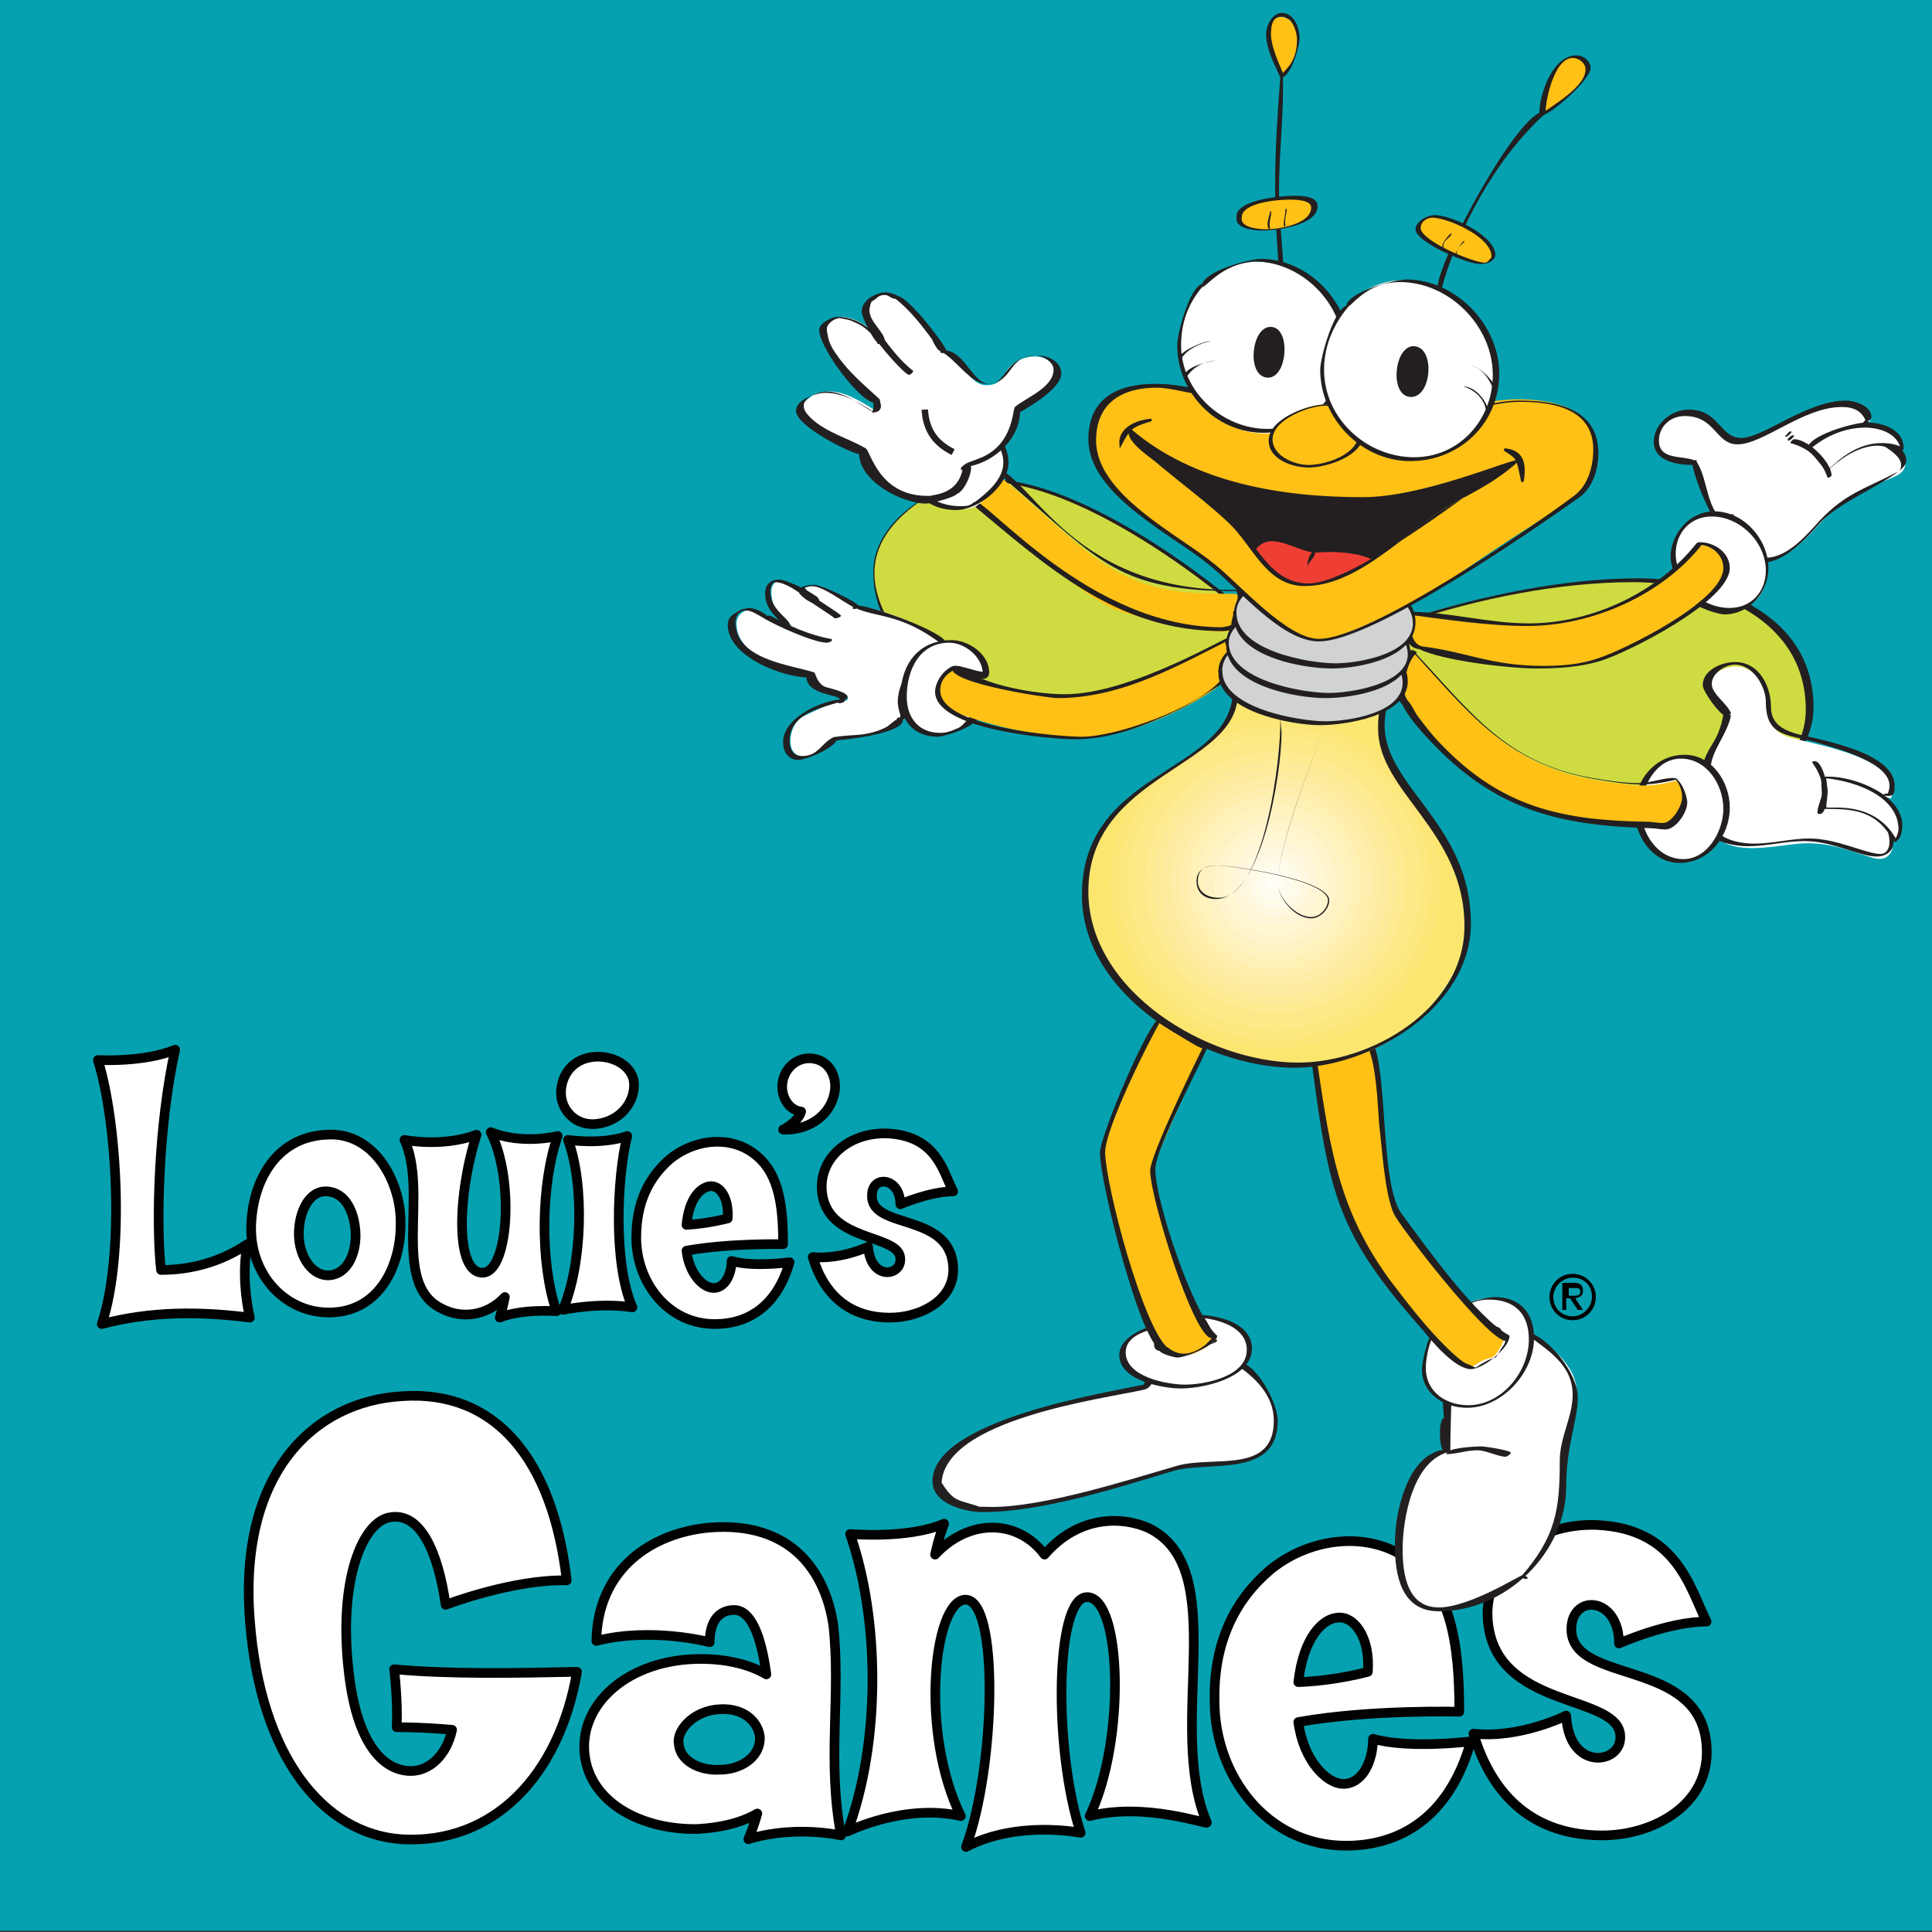 <svg xmlns="http://www.w3.org/2000/svg" xmlns:xlink="http://www.w3.org/1999/xlink" width="150" height="150" viewBox="0 0 150 150">
	<rect x="0" y="0" width="150" height="150" fill="#333333" stroke="none"/>
	<style>
		.st2{fill:#231f20;stroke:#231f20;stroke-width:0;stroke-miterlimit:1}.st3{fill:#cfdc41}.st4{fill:#fff}.st5{fill:#ffc115}.st26{fill:#d1d2d3}.st28,.st30{fill-rule:evenodd;clip-rule:evenodd;fill:#ffc115}.st30{stroke:#231f20;stroke-miterlimit:3.864;fill:#231f20;stroke-width:.239}
	</style>
	<path fill="#05a1b0" d="M0-.1h150v150H0z"/>
	<path fill="#fff" stroke="#010101" stroke-linejoin="round" stroke-miterlimit="10" stroke-width=".75" d="M31.2 142.8c-6.1-.4-11-6.4-11.8-17-.9-11.5 5-17 11.8-17.4 7.2-.5 11.7 4.8 12.8 14.3-4.2-.1-9.4 1.9-9.4 1.9-.6-4.2-2-7.2-4.3-6.8-2.1.3-4.1 4.8-3.2 12.2.7 5.8 2.9 7.5 4.8 7.5 1.5 0 2.8-1.3 3.2-3.2 0 0-2.1-.2-4.3-.2.1-2.1-.2-4.5-.2-4.5 4.3.4 9.5.3 14.2.2-1.4 8.1-6.5 13.4-13.6 13zm26.9 0c.3-.7.5-1.3.7-2-1.4.8-3 1.1-4.6 1.2-4.2.1-8.3-1.9-8.8-5.7-.5-4 3.4-7.5 9-7.5 2.2 0 3.9.5 5.1 1.2-.4-3-1.2-5-2.5-5-1.2 0-1.9.9-1.9 2.5 0 0-4.5-1.2-8.8-.1.1-5.6 4.3-8.4 8.8-8.8 6.4-.5 9 3.5 9.6 7.6.6 5.4-.5 10.5.6 16.3-4.1-.8-7.2.3-7.2.3zm-2.2-10.1c-2.1.1-3.4 1.7-3.2 2.7.1 1.3 1.6 2.1 3.2 2 1.4 0 3.1-.8 3.1-2.5-.1-1.1-1.1-2.3-3.1-2.2zm28.7 8.3c2.8-5.8 2.5-17-.2-17-2.5 0-2.6 11.9-.5 18.3 0 0-4.9-1-8.9 1.1 2.3-6.2 2.6-19.4-.1-19.2-2.4.2-3.5 10.3-.3 16.8-4.4-1-8.8 1.2-8.8 1.2 2.6-7 2.5-16.5.2-23.1 0 0 4.5.4 7.3-.8 0 0-.4 1-.7 2.4 2.6-2.8 6.4-2.8 8.5 0 2.4-2.8 5.6-3.1 8-2.1 6.6 3.1 1.4 15.4 4.6 22.9.1.2-4.8-1.6-9.1-.5zm19.9 2.3c-6.2 0-10.2-5.5-10.2-11.2-.1-4.6 1.6-7.9 4.3-10.2 2.9-2.4 7.3-3.1 10.5-1 3.5 2.2 4.2 6.5 4.2 12 0 0-6.9-.2-12.5.8.4 3 2.2 4.8 3.5 4.8 1.5 0 2.3-1.8 2.3-3.5 2.8.8 7.6.2 7.6.2-1.7 6-5.6 8.1-9.7 8.1zm-.7-17.7c-1.1.1-2.6 1.5-3 5 2.9-.1 5.4-.8 5.4-.8.2-2.7-1.1-4.4-2.4-4.2zm20.6 16.9c-5.2 0-8.5-2.9-10-7.9 3.6.4 7.2-1.4 7.2-1.4.2 4.3 4.2 3.8 4.2 1.7.1-3.5-9.9-2-10.3-9.3-.2-4.1 3.6-7.4 8.5-7.2 6.2.3 7.2 4.9 8.5 7.5-3 0-6.8 1.7-6.8 1.7 0-3.6-3.6-3.9-3.7-1.2-.1 4.5 10.1 2.2 10.5 9.2.3 4.5-4.1 6.9-8.1 6.9zM7.9 102.8c1.8-5.4 1.2-15.7-.3-20.5 0 0 3.6.2 6-.8-1.3 5.8-1.5 13.6-1.1 17.1 2.3 0 4.6-.6 6.7-2-.4 2.2-.1 4.4.2 5.7-3.9-.5-7.7-.5-11.5.5zm17.8-.9c-3.5.1-6.3-2.9-6.2-6.7.1-3.6 2-6.9 5.8-7.1 3.8-.3 5.9 3.8 5.8 7 0 3.1-1.6 6.7-5.4 6.8zm-.3-9.4c-1.4-.1-2.2 1.6-2.2 3.3 0 1.8 1.1 3.4 2.5 3.2s2-1.9 1.9-3.4c-.1-1.4-.7-3-2.2-3.1zm17.8 9.3s-2.7-.2-4.4.5c0 0 .2-.6.4-1.6-1.4 1.5-3.4 1.7-4.9.9-4-1.9-1-9-2.9-13.1 0 0 2.9.6 5.6-.4-1.5 4.7-1.7 11 .6 10.7 1.9-.3 2.3-7.3.5-10.9 2.5 1 5.2.3 5.2.3-1.3 3.7-1.4 9.8-.1 13.6zm3.5-14.6c-1.8.4-2.9-.8-3.1-1.9s.3-2.6 1.8-3.1 3.5.2 3.8 1.7c.2 1.3-.7 2.9-2.5 3.3zm-3 14.5c1.5-3.5 1.7-9.7.4-13.2 0 0 2.6.4 4.6-.3-.8 3.2-1.1 9.9.4 13.3-2.7-.4-5.4.2-5.4.2zm11.8 1.1c-3.7 0-6.1-3.3-6.1-6.7 0-2.8 1-4.7 2.6-6.1 1.7-1.4 4.3-1.9 6.3-.6 2.1 1.4 2.5 3.9 2.5 7.2 0 0-4.1-.1-7.5.5.2 1.8 1.3 2.9 2.1 2.9.9 0 1.4-1.1 1.4-2.1 1.7.5 4.5.1 4.5.1-1 3.5-3.3 4.8-5.8 4.8zm-.4-10.7c-.7.1-1.6.9-1.8 3 1.7-.1 3.2-.5 3.2-.5.1-1.6-.6-2.6-1.4-2.5zm5.7-4.4s1.2-.6 1.4-1.4c-1-.1-1.7-1.3-1.4-2.5.3-1.1 1.3-1.8 2.4-1.6 1.2.2 1.8 1.4 1.6 2.6-.4 2.1-2.4 3-4 2.9zm8.3 14.6c-3.1 0-5.1-1.7-6-4.7 2.2.2 4.3-.8 4.3-.8.2 2.6 2.5 2.3 2.5 1 .1-2.1-5.9-1.2-6.1-5.5-.1-2.5 2.2-4.4 5.1-4.3 3.8.2 4.3 2.9 5.1 4.5-1.8 0-4.1 1-4.1 1 0-2.1-2.2-2.3-2.2-.7-.1 2.7 6 1.3 6.3 5.5.2 2.6-2.5 4-4.9 4z"/>
	<path d="M97 47.7c0 .1-.3.2-.4.2-4.8-4.1-13.8-10.4-20.2-10.4-3.7 0-8.2 3-8.2 7 0 7 8.6 9.8 14.3 9.8 4.6 0 9.1-1 13.4-2.6 0 0 .3-.1.3 0s-.3.2-.4.2c-.2 0-.1-.4-.1-.5-.1-.7.4-3.7 1.3-3.7 0 1.2-.8 2.6-.8 4 0 .1-.6.3-.7.3-.8.3-1.6.6-2.4.8-3.5 1.1-7.1 1.7-10.8 1.7-5.9 0-14.5-2.9-14.5-10.1 0-4.2 5.3-7.2 9-7.2 6.3 0 15.4 6.3 20.2 10.5z" class="st2"/>
	<path d="M96.7 47.8s-16.3-14.5-24.6-9.3c-4.7 2.9-5.2 6.4-2.8 10.2 4.7 7.5 17.3 6.7 26.6 3-.3-1.4.8-3.9.8-3.9" class="st3"/>
	<path d="M63.3 46.6c.3-.1-2.1-.9-.2-1.1.9-.1 2.7 1.1 3.5 1.6 2.6.3 5 1.5 6.9 2.9-1.8.4-3.9 3.4-3 5.3.2.3-.3.3-.3.5-1.4 1.3-3.3 1.3-5.1 1.4-.8.8-1.8 1.7-3 1.5-1.2-.3-.8-2.6.3-3.1.9-.4 2.1-1.1 3.3-1.2.5-.4-.4-.6-1.5-.9-.5-.2-.8-.5-.9-1.1-3.8-.6-6-2-6.1-3.8-.1-.6.3-1.1.8-1.2.8-.3 1.4.4 2.1.7.1-.1 1.3.7 1.3.5.1-.2-1.2-1.1-1.4-1.8-.2-.9-.2-1.8.8-1.7.7.2 1.6.8 2.5 1.5" class="st4"/>
	<path d="M63 46.7c0-.1.3-.2.4-.2 0 0 .1 0 .1.1s-.5.2-.5.1c0-.2.5-.3.5-.1 0 .1-.5.2-.5.1s.3-.2.4-.2.1 0 .1.1-.5.2-.5.1c0-.2.5-.3.5-.1 0 .1-.3.2-.4.2 0-.1-.1-.1-.1-.1 0-.2.3-.2.4-.2 0 0 .1 0 .1.1s-.3.2-.4.2c-.2 0-1.1-.6-1.1-.9 0-.4.9-.5 1.2-.5.6 0 3.5 1.4 3.5 1.7 0 .1-.5.3-.5.1 0-.1.2-.2.3-.2 1.1 0 7 2.1 7 3 0 .1-.2.2-.3.2-1.8.4-3.5 3.4-2.8 5.1v.2c0 .1-.1.2-.2.3l-.1.1c0 1.1-4.9 1.6-5.5 1.6 0 0-.1 0-.1-.1s.3-.2.4-.2c0 0 .1 0 .1.1 0 .7-2.4 1.7-3 1.7-.8 0-1.2-.6-1.2-1.4 0-1.9 3.1-3.3 4.7-3.3 0 0 .1 0 .1.1s-.3.2-.4.2c-.3 0 0-.2 0-.3 0-.4-2.6-.3-2.6-1.8 0-.1.5-.3.5-.1 0 .1-.2.2-.3.2-2 0-6.3-1.6-6.3-4.1q0-.6.6-.9l.3-.2.2-.1h.1l.4-.1c.7 0 1.6.6 1.6.8h.1c.3 0 .6.2.9.3.1 0 .5.2.4.2.1 0 .2 0 .2.1s-.5.3-.5.1c0-.1.5-.3.5-.1 0 .1-.3.2-.3.2s-.1 0-.1-.1.5-.3.5-.1c0 .1-.5.3-.5.1 0-.1.3-.2.4-.2 0 0 .1 0 .1.1s-.3.2-.4.2-.1 0-.1-.1c0-.4-1.5-1.1-1.5-2.6 0-.7.4-1.1 1.1-1.1.6 0 3.1 1.2 3.1 1.6 0 .1-.3.2-.4.2-.2 0-1.9-1.6-3-1.6-.3 0-.4.5-.4.7 0 1.5 1.5 2.1 1.5 2.6 0 .1-.2.2-.4.2-.3 0-1.1-.5-1.1-.6h-.1c-.5 0-1.1-.7-1.8-.7-.5 0-.8.4-.8.9 0 2.9 4.2 3.3 6.1 3.9.1 0 .2.8.8 1.1.2.1 1.8.4 1.8.8 0 .7-4.5.6-4.5 3.4 0 .7.3 1.2 1 1.2 1.2 0 1.5-1 2.3-1.4.4-.2 1.9-.2 2.5-.3s1.3-.3 1.8-.6l.5-.4c.1-.1.2-.1.2-.1 0-.1.1-.2.2-.2h.1v-.2c-.1-.3-.2-.7-.2-1 0-1.8 1.7-4.2 3.5-4.5h-.1c-3.3-2.5-5.2-2-6.9-2.9-.8-.4-2.3-1.6-3.2-1.6-.1 0-.5.1-.5.1 0 .3 1 .7 1 .8l-.1.1c0 .2-.4.3-.4.2z" class="st2"/>
	<path d="M76.5 52.5c-1-.1-1.8-.5-2.5-.5-.5-.1-.4.8-.8 1.4-1.1 1.8 1.9 1.7 2.5 2.1 0 0-.7 1-1.4 1.2-1.8.8-4.3.1-4.1-2.9.1-1.6.8-3.3 2.4-3.9.7-.2 2.2-.3 2.8.3.2.4 1.3 1.7 1.1 2.3" class="st4"/>
	<path d="M76.7 52.5c0 .1-.2.2-.3.2h-.1c-.6-.1-1.1-.2-1.7-.4l-.8-.2h.1l-.1.2-.1.4c-.1.4-.5 1-.5 1.4 0 1.1 2.8 1.1 2.8 1.4 0 .9-2.7 1.7-3.2 1.7-1.8 0-2.9-1.2-2.9-3 0-2.5 1.3-4.5 4-4.5 1.3 0 2.9 1.1 2.9 2.5 0 .3-.1.4-.4.4-.2 0-.1-.2-.1-.3 0-1.3-1.4-2.4-2.6-2.4-2.3 0-3.3 2.1-3.3 4.2 0 1.6.9 2.8 2.6 2.8q.6 0 1.2-.3c.4-.1.7-.5.9-.7l.2-.3.1-.1c-.6 0-2.7-.6-2.7-1.5 0-.5.7-2.3 1.4-2.3.8 0 1.7.5 2.6.5-.1.2 0 .2 0 .3zm-11.4-4.7c0 .1-.3.2-.4.2h-.1c-.2-.2-2.3-1.5-2.3-1.6s.3-.2.4-.2h.1c.2.2 2.3 1.5 2.3 1.6zm-6 .2c0-.2.3-.2.4-.2h.1c1.5.8 3 1.5 4.7 1.8 0 0 .1 0 .1.1s-.3.2-.4.2c-1 0-3.9-1.3-4.9-1.9z" class="st2"/>
	<path d="M109.2 48.1s22.9-7.7 29.1 1.1c3.5 5 2.6 8.8-1.6 11.6-8 5.6-20.5-.7-28.4-8.4 1-1.2.9-4.3.9-4.3" class="st3"/>
	<path d="M109.1 48.3s-.1 0 0 0c-.1-.1.1-.2.1-.2 5.6-1.8 12.1-3.2 18-3.2 6.2 0 13.6 2.8 13.6 10 0 5.4-6.9 8.2-11.3 8.2-7.7 0-15.9-5.3-21.3-10.5-.1-.7.8-2.9.9-4.3-.1-.2.2-.2.3-.2h.1c0 1-.1 2.1-.3 3.1l-.3.9-.2.3-.1.1c5.3 5.1 13.5 10.5 21.1 10.5 4.3 0 10.5-2.8 10.5-7.9 0-7.1-7.3-9.9-13.4-9.9-5.8 0-12.1 1.3-17.5 3.1zM141 58.8c.1 0 .3 0 .3.1v.1l-.6-.1s.2-.1.3-.1.3 0 .3.1l-.6-.1c.1.1.2 0 .3 0zm0-.3c.1 0 .3 0 .3.1v.1l-.6-.1c.1 0 .3-.1.3-.1.1 0 .3 0 .3.1l-.6-.1z" class="st2"/>
	<path d="M131.6 59.5c-.5-.1-1.3.5-1.3 2.5s.8 2.5 1.4 2.7c-.3-.6-.3-2.1.4-3-.4-.3-.6-1.4-.5-2.2m1.1 1.5c-.6-1.2 0-2.5.7-3.4.5-.7.6-1.9.7-1.9-.3-.6-1.5-1.4-1.5-2.2 0-.4.3-1.4 1.7-1.7 1.7-.4 3.1 1.4 3 3.1 0 .5-.1 1.9 1.8 2.4s9 1.7 7.7 4.7c-1-.5-.4 1.6.1 3.3.2.6-.2 1.7-1.5 1.3-1.4-.4-3.3-1.3-5.7-1.1s-6 1.2-7.1-1.5c-.8-1.8 2.1-4.3.1-3" class="st4"/>
	<path d="M133 60.9c0 .1-.2.1-.3.1-.4 0-.5-.9-.5-1.2 0-1.2.8-1.9 1.2-2.9.2-.5.3-.9.4-1.4 0-.1.2-.1.3-.1s.2 0 .2.1-.2.1-.3.1c-.4 0-1.8-1.9-1.8-2.4 0-1.2 1.5-1.8 2.5-1.8 1.9 0 2.8 1.9 2.8 3.5 0 2 2.3 2.1 3.8 2.5 1.6.4 5.8 1.4 5.8 3.6 0 .4 0 .8-.5.8 0 0-.3 0-.3-.1h.1c-.1 0-.1.4-.1.5 0 1.1.7 2.2.7 3.2 0 .7-.6 1.1-1.3 1.1-1.3 0-3.4-1.2-5.6-1.2-1.5 0-2.9.4-4.4.4s-3.8-.6-3.8-2.5c0-.5.7-2.7 1.3-2.7.1 0 .2 0 .2.1s-.2.1-.3.1-.2 0-.2-.1.2-.1.3-.1.2 0 .2.1-.2.1-.3.1-.2 0-.2-.1.2-.1.3-.1.2 0 .2.1-.2.1-.3.1-.2 0-.2-.1.2-.1.3-.1.2 0 .2.1-.2.1-.3.1-.2 0-.2-.1.2-.1.3-.1.2 0 .2.1-.2.1-.3.1-.2 0-.2-.1.2-.1.3-.1.2 0 .2.1-.2.1-.2.1c0 .1-.1.2-.2.2-.1.1-.2.1-.3.1s-.2 0-.2-.1c0-.2.8-.5 1-.5.1 0 .2 0 .2.2 0 .3-1 1.5-1 2.6 0 1.8 2.1 2.3 3.5 2.3s2.9-.4 4.3-.4c2.1 0 4.4 1.2 5.5 1.2.5 0 .7-.5.7-.9 0-1-.7-2.1-.7-3.2q0-.6.6-.6c.1 0 .3.1.4.1l-.5.1c.1-.3.2-.5.2-.8 0-1.9-4.5-3-5.8-3.4-2.3-.6-3.8-.5-3.8-3.1 0-1.2-1-2.9-2.4-2.9-.8 0-1.8.7-1.8 1.5s1.2 1.5 1.5 2.3l-.3.2.3-.1c-.3 1.6-1.6 2.8-1.6 4.3-.1.5.2.9.2 1.1z" class="st2"/>
	<path d="M141.6 60.4c.1.4.1 1.7.1 2.3 1.1 0 4-.3 5.5 2.5 1.4-2-1.9-5.1-5.6-4.8" class="st4"/>
	<path d="M141.4 60.4c0-.1.2-.1.3-.1.2 0 .1 1.4.1 1.6v.8h-.1.9c2 0 3.7.7 4.7 2.6l-.3.1c.2-.3.4-.7.4-1.1-.1-2.7-3.9-3.8-6-3.9.1.1 0 .1 0 0s.4-.1.6-.1c2 0 5.7 1.4 5.7 3.8 0 .3-.1 1.2-.6 1.2h-.1c-1.3-2.4-3.1-2.5-5.4-2.5h-.1c0-.8-.1-1.6-.1-2.4z" class="st2"/>
	<path d="M127.1 62.8c0-2.2 1.6-4 3.5-4s3.4 1.9 3.4 4.1-1.6 4-3.5 4c-1.9-.1-3.4-1.9-3.4-4.1" class="st4"/>
	<path d="M127 62.9s-.1 0-.1-.1c0-2.2 1.6-4.2 3.9-4.2 2.1 0 3.5 2.1 3.5 4.1 0 2.2-1.6 4.3-3.9 4.3-2.1 0-3.5-2.1-3.5-4.1 0-.2.2-.3.4-.3.1 0 .1 0 .1.2 0 1.9 1.3 3.9 3.3 3.9 1.9 0 3.1-2.2 3.1-3.9 0-1.9-1.3-3.9-3.3-3.9-1.9 0-3 2.1-3.1 3.8 0 .2-.3.2-.4.2zm13.7-3.7c0-.1.1-.1.2-.1.6 0 1 1.9 1 2.3 0 .3-.1 1.8-.6 1.8 0 0-.2 0-.2-.1 0-.5.4-1.2.4-1.8 0-.7-.3-1.4-.8-2.1z" class="st2"/>
	<path d="M109.8 50.7c1.7 1.8 2.5 2.8 4.3 4.6 3.1 3.2 6.2 4.8 10.5 5.4 2.4.3 3.2.5 5.6-.1.9.8 1 2.2.2 3-1.2 1.1-.7.6-2.3.5-3 0-5.5-.4-8.8-1.3-4.7-1.2-9.5-6.9-10-8.3-1.2-.5-.2-3.4.5-3.8" class="st5"/>
	<path d="M109.5 50.5h.1c.1 0 .2 0 .2.1 4.5 4.8 7.1 8.6 13.8 9.8 1.2.2 2.4.4 3.6.4.9 0 1.9-.4 2.7-.4.6 0 1.1 1.4 1.1 1.9 0 .8-.9 2.1-1.7 2.1-.4 0-.8-.1-1.2-.1-6.8-.2-11.7-1.3-16.6-6.3-.8-.8-2.3-2.4-2.7-3.5 0 0 0-.1.1-.1s.4.1.4.3c0 0 0 .1-.1.1-.6 0-.9-1.1-.9-1.5.2-.5.7-2.8 1.2-2.8.2-.1.5.1.5.2-.6.4-1 2-1 2.7 0 .4.1.7.3 1 .3.3.5.8.7 1.1.6.8 1.2 1.6 1.9 2.3 4.7 4.9 9.4 5.9 16 6 .4 0 .8.1 1.2.1.7 0 1.5-1.3 1.5-2 0-.5-.2-1.1-.6-1.5l.3.1c-.9.2-1.8.4-2.8.4-1.2 0-2.4-.2-3.6-.4-7-1.2-9.8-5.1-14.4-10.1.1.2 0 .2 0 .1z" class="st2"/>
	<path d="M134 40.8c-1.2-.5-1.6-1.9-1.7-3-.1-.9-.8-1.9-.7-1.9-.7-.3-2-.1-2.6-.7-.3-.3-.7-1.2.2-2.3 1-1.3 3.3-.9 4.3.4.3.4 1.1 1.5 2.9.7s7.9-4.4 8.8-1.3c-1.1.2.7 1.5 2.2 2.4.6.4.9 1.4-.3 1.9-1.3.6-3.3 1.1-5 2.8s-3.8 4.7-6.4 3.4c-1.6-.9-1-4.6-1.7-2.4" class="st4"/>
	<path d="M134.2 40.7c0 .1-.2.3-.3.3-.9 0-2.5-4.3-2.5-5 0-.1.2-.3.3-.3.1.2-.1.4-.3.4-1.2 0-3-.3-3-1.8 0-1.4 1.4-2.5 2.7-2.5 2.4 0 2.4 2.2 4.1 2.2s5.1-2.9 8.1-2.9c.7 0 2 .4 2 1.3 0 .1-.2.3-.3.3h-.1l.1-.1.1.3.6.6c.6.5 1.2.9 1.8 1.3.3.2.5.6.5 1 0 1.1-4.9 2.9-6.6 4.7-1.2 1.3-2.8 3.2-4.7 3.2-1.8 0-2.6-1.8-2.6-3.4 0-.1.2-.3.3-.3.1.2-.1.4-.3.4-.1-.2.1-.4.3-.4.1.2-.1.4-.3.4-.1-.2.1-.4.3-.4.1.2-.1.4-.3.4-.1-.2.1-.4.3-.4.1.2-.1.4-.3.4-.1-.2.1-.4.3-.4.1.2-.1.4-.3.4-.1-.2.1-.4.3-.4.1.2-.1.2 0 .2-.1.1-.1.3-.2.5 0 .2-.2.3-.3.3-.1-.4.3-1 .6-1.1.2 0 .3 1.3.5 1.8.3 1 1 1.6 2.1 1.6 1.7 0 3.2-1.8 4.2-2.9 2-2.1 3.4-2.4 5.9-3.7.3-.1.4-.3.4-.6 0-1.2-3-2-3-3.1 0-.3.4-.5.6-.6l-.3.4c-.3-.9-1-1.2-1.9-1.2-3 0-6.1 2.9-8.1 2.9-1.7 0-1.7-2.2-4.1-2.2-1.1 0-2 .8-2 1.9 0 1.6 1.9 1.1 2.9 1.6l-.1.3.1-.3c1 1.5.7 4 2.5 4.9z" class="st2"/>
	<path d="M130.9 45.8c-1.4-1.7-1.3-4.1.1-5.2 1.5-1.2 3.8-.8 5.2 1 1.4 1.7 1.3 4.1-.1 5.2-1.5 1.1-3.8.7-5.2-1" class="st4"/>
	<path d="M131.1 45.7c0 .1-.1.4-.3.4-.5 0-1.1-2.4-1.1-2.8 0-1.9 1.5-3.6 3.4-3.6 2.3 0 4.2 2.2 4.2 4.4 0 1.9-1.5 3.6-3.4 3.6-.7 0-3.2-.9-3.2-1.7 0-.2.2-.4.4-.3.8.9 1.9 1.5 3.2 1.5 1.7 0 2.8-1.3 2.8-2.9 0-2.2-2-4.2-4.2-4.2-1.7 0-2.8 1.3-2.8 2.9 0 1.4 1 2.6 1 2.7z" class="st2"/>
	<path d="M109.3 47.6c2.5.3 4.5.5 7 .8 4.3.5 7.7-.3 11.4-2.5 2.1-1.3 2.7-1.7 4.2-3.6 1.1 0 2.2 1 2 2.1-.2 1.6-.2.9-1.4 1.9-2.3 1.9-4.5 3.2-7.5 4.6-4.4 2.1-13.3.2-14.6-.5-1.2.1-1.3-2-1.1-2.8" class="st5"/>
	<path d="M109.1 47.6c0-.1.2-.1.3-.1 3.1 0 6.2.9 9.3.9 4.9 0 10-2.4 13-6.2.1-.1.2-.1.3-.1 1.1 0 2.3.8 2.3 2 0 2.6-8 6.6-10 7.2-1.6.5-3.3.6-5 .6-2.1 0-7.3-.6-9.1-1.5 0-.2.5-.2.5-.1s-.4.1-.4.1c-1.1 0-1.3-1.2-1.3-2 0-.4-.1-1 .4-1 .4 0 .1.7.1 1 0 .7.2 1.7 1 1.8 3.3.4 5.3 1.5 9.3 1.5 1.4 0 2.9-.1 4.3-.6 1.9-.6 9.7-4.4 9.7-7 0-1-.9-1.8-1.9-1.8l.3-.1c-3.1 4-8.6 6.4-13.6 6.4-3.1 0-6.3-.5-9.4-.9 0 0-.1 0-.1-.1z" class="st2"/>
	<path d="M140.4 34.7c.3.2 1.1 1.2 1.5 1.7.8-.7 2.8-2.8 5.8-1.6-.2-2.4-4.7-2.6-7.3-.1" class="st4"/>
	<path d="M140.3 34.9c0-.1.1-.3.2-.3.5.4.8.9 1.2 1.3l.3.4.1.1h-.1l.8-.7c1-.8 2.1-1.3 3.3-1.3.6 0 1.2.1 1.7.4l-.2.3c-.1-1.4-1.6-1.9-2.8-1.9-1.6 0-3.2.7-4.4 1.8l-.1-.1c0-1.1 3.7-2.1 4.6-2.1 1.2 0 2.9.5 2.9 2 0 .1-.1.2-.2.2-.5 0-1.2-.4-1.8-.4-2.1 0-3.9 2-4 2-.5-.6-1-1.3-1.5-1.7z" class="st2"/>
	<path d="M139 34.4c0-.1.2-.3.3-.3 1.1 0 2.9 1.8 2.9 2.8 0 .1-.2.2-.3.2-.5-1.4-1.4-2.3-2.9-2.7z" class="st2"/>
	<path d="m112.4 107.3-.1 2.8c-.6.9 0 2.5 0 2.5-2.6.4-3.9 4.9-3.6 8.4.4 5.5 4.4 4.4 9.7 1.4 1.1-1.2 2.7-3.6 3-6.3.1-1.1 0-1.8 0-2.9.1-2.5 1.7-4.2.7-6.5-.8-1.7-2.8-2.9-3.4-3.4z" class="st4"/>
	<path d="M112.3 107.2c.1 0 .4.1.4.2 0 1.8-.1 3.5-.1 5.3-2.9.6-3.7 5.2-3.7 7.6 0 2 .4 4.5 2.8 4.5s6.3-2.5 6.5-2.5c.1 0 .4.1.4.2s-.1.1-.1.1c-.1 0-.4-.1-.4-.2 2.7-3.1 3-5.2 3-9 0-1.8 1-3.4 1-5.1 0-2.4-2-3.5-3.7-4.8l-.1-.1c0-.1.1-.1.1-.1.1 0 .4.1.4.2-.7.5-5.9 4.1-6.3 4.1-.1 0-.4-.1-.4-.2s5.7-3.7 6.2-4.1c1.9.4 4.2 3.3 4.2 5.2 0 1.8-.9 3.7-.9 6.9 0 5.2-4.7 9.7-9.9 9.7-2.9 0-3.4-2.8-3.4-5.1 0-1.9.4-4 1.4-5.7.4-.6.9-1.2 1.6-1.5.2-.1.4-.2.6-.2h.1l-.1-.3c-.1-.4-.1-.7-.1-1.1 0-.3 0-.5.1-.8 0-.1.1-.3.2-.3 0-.4-.3-2.9.2-2.9z" class="st2"/>
	<path d="M111.5 103.3c.6.8 5.3 1.6 4.9.1-.1-.3-.7-.3-.6-.1.1.5-.2.3-.2.3s-1.2-.8-2-2c.7-1 3.3-1.1 4.4-.2 1.5 1.3 1.1 4.3-.2 5.8-1.3 1.4-3.6 3-6.1 1.3-2.2-1.4-.7-4.8-.2-5.2" class="st4"/>
	<path d="M111.4 103.4c0-.1.2-.2.2-.2.6.7 2.7 1 3.5 1 .3 0 1.2 0 1.2-.5v-.2c0-.2-.3-.2-.4-.2l.1-.1v.2c0 .2-.2.4-.4.4-.3 0-2.1-1.8-2.1-2.1 0-.6 2.1-1 2.5-1 2 0 3.1 1.2 3.1 3.2 0 2.7-2.5 5.4-5.2 5.4-1.8 0-3.5-1.1-3.5-3 0-.5.5-3.1 1.2-3.1v.1c-.6.5-.9 2.1-.9 2.9 0 1.9 1.6 2.9 3.3 2.9 2.6 0 4.7-2.6 4.7-5.1 0-2-1.1-3.1-3.1-3.1-.5 0-1 .1-1.4.3l-.4.2-.1.1.1.1.3.4.9.9c.1 0 1 .7.6.7v-.1c0-.3.1-.5.5-.5.3 0 .5.2.5.5 0 .7-1.2.8-1.7.8-.8 0-3-.3-3.5-.9zm.9 9.5s-.1 0 0 0c-.1-.5 2.3-.6 2.7-.6.3 0 2.3.3 2.3.5 0 .1-.3.3-.4.3-.6 0-1.5-.5-2.2-.5-.9 0-1.6.3-2.4.3z" class="st2"/>
	<path d="M89.4 106.4c-.3 0 .3 1.2-.5 1.3-4 .9-8.2 1.3-11.7 3-1.7 1.1-4.8 2.4-4.4 4.6 1 1.7 1.3 1.3 3 1.9 3.7.2 9.5-1.4 15.4-3.2 3-.9 7 .4 7.7-2.7.5-2.4-.8-4.1-2.9-5.5-1.7.4-3.6 2.2-6.6.6" class="st4"/>
	<path d="M89.6 106.3c0 .1-.3.3-.3.2h-.2s-.1 0-.1-.1.3-.3.4-.3c.1.1.2.1.2.2 0 .2.1 1.4-.8 1.6-3.1.7-15.7 2.3-15.7 7.4 0 .1-.3.2-.4.2 0 0-.1 0-.1-.1s.3-.3.4-.3h.1c1 1.6 1.3 1.3 3 1.9 0 .2-.2.3-.3.3 0 0-.1 0-.1-.1 0-.3.8-.2 1.3-.2 4.1 0 10.6-2.1 14.4-3.2 2.8-.8 7.5.7 7.5-3.5 0-2-1.5-3.4-3-4.4 0-.2.2-.3.4-.3 0 0 .1 0 .1.1 0 .4-3.8 1.5-4.6 1.5-.4 0-2.5-.4-2.5-.7-.1-.2.1-.3.3-.2.2-.1 1.4.6 2.4.6 1.5 0 3.3-1.2 4-1.2 1.5 0 3.2 3.2 3.2 4.6 0 4.5-5.3 3.1-8.1 3.9-4.3 1.3-10.2 3.2-14.8 3.2-1.3 0-3.9-.6-3.9-2.4 0-4.8 13.7-6.9 16.4-7.5.2-.4.2-1.3.8-1.2z" class="st2"/>
	<path d="M94.3 104.1c.4.1-2.5.7-4.2.6-.2-.1-.4-.3-.2-.6 0-.1.1-.2.2-.3.4 0 .8.3 1.1.5l-.6-1.5c-5.6.8-3.5 5 1.6 4.8 6.1-.2 6.5-5 1.2-5.4.3.6.9 1.9.9 1.9" class="st4"/>
	<path d="M94.1 104.2c0-.1.2-.2.3-.2 0 0 .1 0 .1.1l-.1.1c-.7.4-3.4.7-4.2.7-.3 0-.6-.1-.6-.5 0-.3.5-.5.5-.3 0 .1-.2.2-.3.2s-.1 0-.1-.1c0-.2.3-.4.5-.4.5 0 .8.3 1.2.5l-.4.2c-.1-.2-.7-1.4-.7-1.5s.2-.2.3-.2h.1c0 .1-.2.2-.3.2-1.1.2-3 .6-3 2 0 1.9 3.2 2.5 4.6 2.5 1.5 0 4.8-.6 4.8-2.7 0-1.8-2.3-2.4-3.7-2.5H93c0-.1.2-.2.3-.2.2 0 1.1 1.8 1.1 2 .1 0-.2.1-.3.1-.3-.6-.6-1.3-1-1.9l.3-.2c1.4.1 3.8.7 3.8 2.6 0 2.3-3.8 3.1-5.5 3.1-1.4 0-4.8-.6-4.8-2.6 0-1.5 2.4-2.4 3.6-2.4h.1c.1.2.7 1.4.7 1.5s-.2.2-.3.2c-.2 0-.7-.5-1.1-.5l.3-.1c-.1.2-.2.2-.2.4 0 .1.1.2.2.3l.1.1h1.3c.9-.1 1.9-.2 2.7-.5z" class="st2"/>
	<path d="M95.9 49.3c-2.1 1.1-3.8 2-5.9 2.9-4 1.6-6.9 2.3-10.9 1.4-2.3-.5-3-.6-4.9-1.8-1 .4-1.6 1.6-1.1 2.6.7 1.3.5.7 1.9 1.2 2.6.9 5 1.4 8.1 1.7 4.5.4 10.9-3.3 11.8-4.3 1.1-.4 1.5-3.2 1-3.7" class="st5"/>
	<path d="M96 49.2q.15 0 0 0c.1.1 0 .2 0 .2-4.4 2.2-8.8 4.8-13.9 4.8-.7 0-8.2-1.1-8.2-2.3 0-.1.2-.2.3-.2 0 0 .1 0 .1.1 0 .2-1.3.5-1.3 1.8 0 2.9 9.3 3.6 11 3.6 2.7 0 8.8-2.2 10.7-4.3 1.5-1.6 1-1.5 1-3.6 0-.1.2-.1.3-.1.3 0 .3.9.3 1 0 .7-.2 1.5-.6 2.1-.3.5-.8.6-.7.6l-.1.1-.2.2-.8.5c-.8.5-1.6 1-2.4 1.4-2.5 1.2-5.2 2.3-8 2.3-1.7 0-10.9-.7-10.9-3.7 0-.8.8-2 1.7-2 .6 0 1.1.7 1.7.9 1.8.8 4.7 1.3 6.7 1.3 5.2 0 12.9-4.7 13.3-4.7z" class="st2"/>
	<path d="M75.5 39.1c-1-.8.8-3.4 1.7-2.5 1.5 1.3 5.3 4.7 6.9 6 4.3 3.5 7.8 3.5 11.7 3.5.9 0-.1 1.7-.1 2.6 0 1.1-7.6-.8-9.2-1.4-1.7-.7-5.9-4-11-8.2" class="st5"/>
	<path d="M75.8 39.1c0 .1-.2.1-.2.1-.4 0-.6-.5-.6-.9 0-.9.9-2.1 1.8-2.1 3.1 0 5.8 9.7 19.1 9.6.4 0 .7.2.7.6 0 1.4-.2 2.6-1.7 2.6-8.2 0-13.6-5-19.6-10 0-.2.1-.2.2-.2 1.2 0 9.1 9.9 19.4 9.9l.5-.1.2-.1c0-.6.5-1.5.5-2.3 0-.1-.1-.3-.1-.3-9.1 0-10.6-2.3-17.4-8.2-.2-.2-1.5-1.4-1.7-1.4-.7 0-1.4 1.3-1.4 1.9 0 .7.3.9.3.9z" class="st2"/>
	<path d="M72.2 33.3c1.5-1.2 3.7-1 5 .5 1.4 1.7 1.8 3.1-1.4 5.5-.8.4-2.8.4-3.9-.8-1.5-1.5-1.3-4 .3-5.2" class="st4"/>
	<path d="M72 33.4c-.1-.6 2.1-1.1 2.5-1.1 1.8 0 3.8 1.7 3.8 3.6 0 1.8-2.3 3.7-4.1 3.7-2 0-3.7-1.3-3.7-3.4 0-.8.8-3.1 1.7-3.1 0 0 .1 0 .1.1s-1.3 1-1.3 2.9c0 2.1 1.6 3.2 3.6 3.2.2 0 .5 0 .7-.1l.2-.1h.1-.1c0-.1.2-.1.3-.2.9-.7 2.1-1.7 2.1-3 0-1.7-2-3.4-3.7-3.4-1.3.1-1.8.9-2.2.9z" class="st2"/>
	<path d="M102 82.7c.5-.7 3.9-3.1 4.4-1.7.6 1.8 1 11.8 2.1 13.3.9 1.3 5.8 8.2 8.4 9.5-1.2 2.4-.8 1.1-2.4 2.2s-8.4-8.5-9.3-10.1c-1.4-2.6-2.8-10.5-3.2-13.2" class="st5"/>
	<path d="M101.9 82.9q-.15 0 0 0c-.1-.8 3.3-2.5 4-2.5 2.1 0 1 11.2 2.9 13.8 1.7 2.3 5.8 8.1 8.4 9.5 0 1-2.1 2.6-3 2.6-1.2 0-3-2.1-3.7-3-6.6-7.4-7.3-10.5-8.6-20.4-.1-.2.2-.3.3-.3 0 0 .1 0 .1.1 1 6.7 1.7 11.4 5.7 16.8 1.3 1.7 2.6 3.4 4.1 4.9.5.5 1 1 1.6 1.4.2.1 1 .4.8.4l.2-.1.3-.2c.2-.1.5-.3.8-.4l.3-.1c.1 0 .5-.8.6-.9s.2-.4.2-.5v.1c-1.4 0-8.4-9.1-8.7-9.9-.7-1.6-.9-5.1-1.1-6.7-.1-.6-.2-6.6-1.4-6.6-1.7-.2-3.4 2-3.8 2z" class="st2"/>
	<path d="M90.4 104.7c-1.8-1.5-5.3-13.8-4.6-15.9.9-2.8 2.8-7 4.3-9.6 1.1.7 2.4 1.6 3.6 2.1-1 2-3.2 6.8-4 8.9-.7 2 3 12.5 4.8 13.7-2.7 2.5-4.1.8-4.1.8" class="st5"/>
	<path d="M90.6 104.6c0 .1-.3.2-.4.2-1.5 0-4.8-12.9-4.8-15.3 0-1.3 3.9-10.6 4.8-10.6.2 0 .8.5.9.6.9.6 1.7 1.2 2.7 1.6 0 .5-4.1 7.9-4.1 9.7 0 2.5 3 11.4 4.8 12.9 0 .7-2.4 1.7-3.1 1.7-.2 0-1.4-.3-1.4-.6.2-.2.4-.3.6-.2 0-.1.5.5 1.3.5.6 0 1.2-.3 1.7-.7l.4-.4.1-.1c-1.4.1-4.8-10.9-4.8-13 0-1.2 3.4-8.2 4.1-9.6 0 0 .1.1 0 .1-.4 0-3.2-1.9-3.6-2.1l.4-.2c-1.1 1.9-4.4 8.5-4.4 10.4.1 2.8 2.9 13.3 4.8 15.1z" class="st2"/>
	<defs>
		<path id="a" d="M95.9 54c-.3 2.9-2.9 4.5-5.4 5.9-1.6.9-9.4 6-5 14.7 5.7 8.3 18.6 11.6 25.7 3.4 3.2-3.8 3-6.4 2.2-9.5-1.4-5.7-7.5-8.5-6-13.7-2.5-.7-4-.5-6.6-.9-2-.3-3.7-1.7-4.9.1"/>
	</defs>
	<clipPath id="b">
		<use xlink:href="#a" overflow="visible"/>
	</clipPath>
	<path fill="#fbe670" d="M106.4 45.8 126 75 97.2 94.5 77.6 65.3z" clip-path="url(#b)"/>
	<path fill="#fce677" d="M91.9 57.9c5.9-4 13.8-2.4 17.8 3.5 3.9 5.9 2.4 13.8-3.5 17.8s-13.8 2.4-17.8-3.5-2.4-13.8 3.5-17.8" clip-path="url(#b)"/>
	<path fill="#fce87f" d="M92.2 58.5c5.6-3.7 13.1-2.3 16.8 3.3s2.3 13.1-3.3 16.9c-5.6 3.7-13.1 2.3-16.8-3.3s-2.2-13.2 3.3-16.9" clip-path="url(#b)"/>
	<path fill="#fde985" d="M92.6 59c5.2-3.5 12.4-2.2 15.9 3.1s2.1 12.4-3.1 15.9-12.4 2.2-15.9-3.1C86 69.7 87.4 62.6 92.6 59" clip-path="url(#b)"/>
	<path fill="#fce98a" d="M93 59.6c4.9-3.3 11.6-2 15 2.9 3.3 4.9 2 11.7-2.9 15s-11.6 2-15-2.9c-3.4-5-2.1-11.7 2.9-15" clip-path="url(#b)"/>
	<path fill="#ffeb92" d="M93.4 60.1c4.6-3.1 10.9-1.9 14 2.7s1.9 10.9-2.7 14.1c-4.6 3.1-10.9 1.9-14-2.7-3.2-4.7-2-10.9 2.7-14.1" clip-path="url(#b)"/>
	<path fill="#fcec99" d="M93.7 60.7c4.3-2.9 10.2-1.8 13.1 2.6 2.9 4.3 1.8 10.2-2.6 13.1-4.3 2.9-10.2 1.8-13.1-2.6-2.8-4.3-1.7-10.2 2.6-13.1" clip-path="url(#b)"/>
	<path fill="#fdec9f" d="M94.1 61.3c4-2.7 9.4-1.6 12.2 2.4 2.7 4 1.6 9.5-2.4 12.2s-9.5 1.6-12.2-2.4c-2.7-4.1-1.6-9.5 2.4-12.2" clip-path="url(#b)"/>
	<path fill="#fdeea7" d="M94.5 61.8c3.7-2.5 8.7-1.5 11.2 2.2s1.5 8.7-2.2 11.2-8.7 1.5-11.2-2.2-1.5-8.7 2.2-11.2" clip-path="url(#b)"/>
	<path fill="#ffefaf" d="M94.9 62.4c3.4-2.3 8-1.4 10.3 2s1.4 8-2 10.3-8 1.4-10.3-2-1.4-8 2-10.3" clip-path="url(#b)"/>
	<path fill="#fff0b6" d="M95.2 62.9c3.1-2.1 7.3-1.3 9.3 1.8 2.1 3.1 1.3 7.3-1.8 9.4s-7.3 1.3-9.3-1.8c-2.1-3.1-1.2-7.3 1.8-9.4" clip-path="url(#b)"/>
	<path fill="#fff2bd" d="M95.6 63.5c2.8-1.9 6.5-1.1 8.4 1.6 1.9 2.8 1.1 6.6-1.6 8.4-2.8 1.9-6.5 1.1-8.4-1.6-1.9-2.8-1.2-6.5 1.6-8.4" clip-path="url(#b)"/>
	<path fill="#fdf2c4" d="M96 64.1c2.5-1.7 5.8-1 7.5 1.5s1 5.8-1.5 7.5-5.8 1-7.5-1.5c-1.6-2.5-1-5.9 1.5-7.5" clip-path="url(#b)"/>
	<path fill="#fff4cb" d="M96.4 64.6c2.2-1.5 5.1-.9 6.5 1.3 1.5 2.2.9 5.1-1.3 6.6s-5.1.9-6.5-1.3c-1.5-2.2-.9-5.1 1.3-6.6" clip-path="url(#b)"/>
	<path fill="#fff7d2" d="M96.7 65.2c1.9-1.2 4.4-.8 5.6 1.1s.8 4.4-1.1 5.6c-1.9 1.3-4.4.8-5.6-1.1s-.7-4.4 1.1-5.6" clip-path="url(#b)"/>
	<path fill="#fff6d9" d="M97.1 65.7c1.5-1 3.6-.6 4.7.9 1 1.5.6 3.6-.9 4.7-1.5 1-3.6.6-4.7-.9-1-1.5-.6-3.6.9-4.7" clip-path="url(#b)"/>
	<path fill="#fff8e0" d="M97.5 66.3c1.2-.8 2.9-.5 3.7.7s.5 2.9-.7 3.7-2.9.5-3.7-.7c-.9-1.2-.5-2.9.7-3.7" clip-path="url(#b)"/>
	<path fill="#fefbe8" d="M97.9 66.9c.9-.6 2.2-.4 2.8.5s.4 2.2-.5 2.8-2.2.4-2.8-.5c-.7-1-.5-2.2.5-2.8" clip-path="url(#b)"/>
	<path fill="#fffbee" d="M98.2 67.4c.6-.4 1.5-.3 1.9.4.4.6.3 1.5-.4 1.9-.6.4-1.5.3-1.9-.4-.3-.6-.2-1.5.4-1.9" clip-path="url(#b)"/>
	<path fill="#fffdf5" d="M98.6 68c.3-.2.7-.1.9.2s.1.7-.2.9-.7.1-.9-.2-.1-.7.2-.9" clip-path="url(#b)"/>
	<path d="M96.1 53.8c.1 5.8-11.6 6.2-11.6 15.4 0 7.8 9.3 13.3 16.3 13.3 5.7 0 12.9-4.2 12.9-10.6 0-7.4-6.7-10.4-6.7-15.3 0 0-.1-2 .6-2 .1.2-.2.4-.3.4-2.5 0-7.9-1.7-10-1.7-1.1 0-1.1.9-1.5.9-.1-.7 1.4-1.3 1.9-1.3.6 0 6.6 1.1 7.6 1.2.4.1 2.4.3 2.4.6-.1.5-.2 1.1-.2 1.6 0 4.8 6.7 7.7 6.7 15.4 0 6.6-7.9 11.2-13.7 11.2-7.1 0-16.5-5.6-16.5-13.4 0-9.6 11-9.4 11.7-15.4 0-.1.2-.3.4-.3z" class="st2"/>
	<path d="M69.6 23.1c1.8 1.1 3.5 4.2 3.5 4.2 1.7.3 2 2.8 3.7 2.6 1.1-.1 1.1-1 1.7-1.5.8-.8 2.7-1.2 3.4.2.7 1.3-3 3.3-3 3.3s-.2 3.5-3.7 4.2c-.6.5-.1 0-.1 0 .2-.1-.2 1.6-.9 1.9-.3.4-1.7.7-2.2.8-2.8-.2-4-1.8-4.9-3.8-1.6-.8-6.3-2.6-4.4-4 .5-.4.6-.5 1.5-.6 1.3-.1 2.7.8 3.8 1.5.3-.5.2-.3.1-.8-1.7-1.5-4-3.2-4.1-5.6.1-.6.8-.8 1.2-.9 1.4 0 2.6 1 3.3 2-.3-1.1-1.8-1.9-.9-3.1.6-.7 1.3-.9 2-.4" class="st4"/>
	<path d="M69.4 23.1c0-.1.2-.1.3-.1.8 0 3.8 3.9 3.8 4.3 0 .1-.5.2-.5 0 0-.1.2-.1.3-.1 1.6 0 2.2 2.6 3.5 2.6 1.4 0 1.2-2.2 3.8-2.2.8 0 1.8.5 1.8 1.4 0 1.1-2.3 2.5-3.2 3-.1 0-.5.1-.5-.1 0-.1.2-.1.3-.1s.2 0 .2.1c0 2.1-1.9 3.9-3.9 4.3-.1 0-.4 0-.4-.1s.2-.1.3-.1.2 0 .2.1-.4.4-.6.4c-.1 0-.2 0-.2-.1 0-.2.3-.3.5-.3.1 0 .3 0 .3.2 0 .6-.5 1.7-1 2-.1 0-.5.1-.5-.1 0-.1.2-.1.3-.1s.2 0 .2.1c0 .4-2.2.9-2.5.9-1.8 0-5.2-1.7-5.2-3.9 0-.1.5-.2.5 0 0 .1-.2.1-.3.1-.7 0-5.1-2.2-5.1-3.4 0-.9 1.6-1.4 2.3-1.4 1.4 0 2.7.8 3.9 1.6l-.3-.1c.2-.4.1-.4.1-.8 0-.1.5-.2.5 0 0 .1-.2.1-.3.1-1.2 0-4.4-4.3-4.4-5.7 0-.5 1-1 1.4-1 1.5 0 2.7.9 3.6 2.1h-.5c0-.2.5-.2.5-.1s-.2.1-.3.1c-.4 0-1.4-2.1-1.4-2.5 0-.9 1.1-1.5 1.9-1.5.2 0 1 .2 1 .4 0 .1-.2.1-.3.1-.3 0-.5-.3-.8-.3s-.5.1-.7.3l-.3.2c-.1 0-.2.6-.2.7 0 .9 1.2 1.7 1.2 2.4 0 .1-.2.2-.3.2s-.2 0-.2-.1c-.5-.7-1.1-1.3-1.9-1.6-.3-.2-1.2-.3-1.1-.3h-.1l-.3.1c-.2.1-.6.4-.6.7v.2l.1.5c.1.5.4 1 .7 1.4.9 1.3 2.1 2.3 3.3 3.4l.1.5c0 .3-.2.5-.5.5-.4 0-2.1-1.6-3.7-1.6-.6 0-1.8.4-1.8 1.1 0 .4.3.7.6 1 1.2 1.1 2.8 1.5 4.2 2.3.4.2 1 3.7 4.8 3.7h.2l.5-.1c.5-.1 1-.3 1.4-.7.3-.3.5-.7.6-1.1l.1-.4v-.1s.5 0 .5-.1l-.1.2-.2-.1h-.1c-.1-.1.9-.4 1.1-.5 2.7-1 2.6-3.8 2.8-4 .8-.7 3-1.5 3-2.9 0-.6-.8-1.1-1.4-1.1-2.2 0-1.7 2.2-3.8 2.2-1.3 0-2.4-2-3.7-2.6-.1 0-.5-.7-.5-.8-.8-1.1-1.8-2.4-3-3.3z" class="st2"/>
	<path d="M68 26.3c0-.1.2-.3.3-.3h.1c.8 1.1 1.5 2 2.5 2.8 0 .1-.2.3-.3.3-.3.1-2.6-2.6-2.6-2.8z" class="st2"/>
	<path d="M94.7 52c.1-2 3.5-3.3 7.4-3 4 .3 7.1 2.1 7 4.1s-3.5 3.3-7.4 3c-4-.3-7.1-2.1-7-4.1" class="st26"/>
	<path d="M94.6 52.2c-.1-2.7 4.9-3.4 6.8-3.4 2.2 0 7.9 1 7.9 4.1 0 2.7-4.9 3.4-6.8 3.4-2.3 0-8-1.1-7.9-4.1-.1-.1.1-.3.2-.3s.1.2.1.2c0 2.9 6 3.9 8 3.9 1.7 0 6-.6 6-3 0-2.9-6-3.9-8-3.9-1.7 0-5.8.5-6 2.8 0 .1-.2.3-.3.3z" class="st2"/>
	<path d="M95.3 49.9c.1-2 3.4-3.4 7.3-3.1s6.9 2.1 6.8 4.1-3.4 3.4-7.3 3.1-7-2.1-6.8-4.1" class="st26"/>
	<path d="M95.2 50.1c-.1-2.9 4.5-3.6 6.5-3.6 2.3 0 7.8 1 7.8 4.2 0 2.8-4.5 3.5-6.6 3.5-2.3 0-7.7-1-7.7-4.1-.1-.1-.1-.4.1-.4.1 0 .1.1.1.1-.1 3 5.7 4 7.8 4 1.7 0 6.1-.7 6.1-3 0-2.8-5.8-3.8-7.8-3.8-1.7 0-5.9.6-6.1 2.8 0 .1-.1.3-.2.3z" class="st2"/>
	<path d="M95.8 47.5c.1-2 3.4-3.4 7.2-3.2 3.8.3 6.9 2.1 6.7 4.2-.1 2-3.4 3.4-7.2 3.2-3.8-.3-6.8-2.1-6.7-4.2" class="st26"/>
	<path d="M95.8 47.8c-.1 0-.1-.1 0 0-.1-2.9 4.4-3.7 6.4-3.7 2.4 0 7.7 1.1 7.7 4.2 0 2.8-4.4 3.6-6.5 3.6-2.4 0-7.7-1-7.6-4.1-.1-.1-.1-.4.1-.4.1 0 .1.1.1.1-.1 3 5.6 4 7.7 4 1.7 0 6-.7 6-3.1 0-2.9-5.7-3.9-7.7-3.9-1.7 0-5.8.7-6 2.9-.1.1-.1.4-.2.4zm3.6 7.9.1 1.2c0 3-1.5 12.9-5.1 12.9-.9 0-1.5-.5-1.5-1.4 0-1 .9-1.2 1.7-1.2 1.2 0 8.6 1.1 8.6 2.7 0 .7-.7 1.4-1.4 1.4-1.3 0-2.6-1.6-2.6-2.8 0-2.5 2.7-9.9 3.9-12.4-1.2 2.5-3.9 9.8-3.9 12.4 0 1.2 1.4 2.7 2.6 2.7.7 0 1.3-.7 1.3-1.3 0-1.6-7.5-2.7-8.6-2.7-.8 0-1.5.2-1.5 1.2 0 .9.8 1.3 1.6 1.3 3.5.1 4.9-10.8 4.8-14z" class="st2"/>
	<path fill="none" stroke="#231f20" stroke-miterlimit="3.864" stroke-width=".501" d="M71.8 31.8c.1 1.6.8 2.6 2.2 3.3"/>
	<path d="M99.6 5.7c.1 3.1-.3 6.1-.3 9.2 0 2.5.4 5 .4 7.5 0 .1-.1.2-.2.2h-.1c-.2-2.8-.4-5.6-.4-8.4 0-2.7.2-5.5.4-8.2 0-.1.1-.3.2-.3z" class="st2"/>
	<path d="M93.3 30.5c-3.3-.9-8.4-1.1-8.5 3.7 0 3.8 4.7 6.3 7.9 8.6 3 2.2 4 3.6 6.9 5.9 1.1.9 2.5 1.3 3.9.8 2.9-.9 7.2-3.2 9.7-4.9 5.8-4 5.5-3.5 9.1-6.1 1.7-1.2 2.2-4.6.6-6.1-1.8-1.7-6.4-1.7-8.7-.8-4.9 1.8-5.5 2.7-10.7 2-2.6-.3-4-.6-6.7-.9-2.1-.1-3.2 0-3.5-2.2" class="st5"/>
	<path d="M93.5 30.5c0 .1-.1.1-.1.1-1.1 0-2.4-.5-3.6-.5-2.7 0-4.7 1.2-4.7 4.1 0 4.2 6.4 7.3 9.2 9.6 1.9 1.5 5.6 5.8 8.1 5.8 4 0 16.6-8.7 19.8-11.1 1.1-.8 1.5-2.3 1.5-3.6 0-3.1-3-3.7-5.6-3.7-4.2 0-7.5 2.8-11.6 2.8-2.4 0-4.8-.5-7.1-.8-2.4-.3-5.9.2-6.3-2.8 0-.1.1-.1.1-.1.1.1.2.1.3.2.4 2.9 3.6 2.2 5.9 2.6 2.4.3 4.8.8 7.2.8 4 0 7.3-2.8 11.4-2.8 2.8 0 6.1.6 6.1 4.1 0 1.3-.5 2.8-1.6 3.5-3.4 2.4-15.9 11.1-20.1 11.1-3 0-6.4-4.3-8.6-6-2.8-2.3-9.3-5.4-9.3-9.7 0-3.2 2.3-4.3 5.2-4.3 1.2 0 2.4.2 3.5.5.1.1.3.1.3.2z" class="st2"/>
	<path d="M99.5 5.9c-.8-1.8-2-4.1-.1-4.6 1.9.1 1.6 3.4.1 4.6" class="st28"/>
	<path d="M99.6 5.7c0 .1-.1.3-.2.3-.5-1.1-1.1-2.2-1.1-3.4 0-.6.5-1.6 1.2-1.6 1 0 1.4 1.2 1.4 2 0 .6-.7 3-1.4 3v-.1c0-.4 1.2-.8 1.2-2.8 0-.5-.2-1.1-.5-1.5-.1-.1-.3-.2-.5-.3h-.3c-.5 0-.7.6-.7 1-.2 1.2.9 3.2.9 3.4z" class="st2"/>
	<path d="M119.7 8.8c1.5-.8 4.4-3 3.3-4.1-1.5-1.4-3.4 2-3.3 4.1" class="st28"/>
	<path d="M119.6 9s-.1 0 0 0c-.1-.3 3.5-2 3.5-3.6 0-.5-.5-.9-1-.9-1.4 0-2.1 3.2-2.1 4.2-.1.2-.3.3-.4.3s-.1-.1-.1-.1c0-1.5 1-4.6 2.9-4.6.6 0 1.1.5 1.1 1-.1 1-3.2 3.7-3.9 3.7z" class="st2"/>
	<path d="M111.9 22.5h-.1c-.1 0-.2 0-.2-.1 0-2.2 6.3-13.7 8.2-13.7.1 0 .2 0 .2.1-3.8 3.4-6.8 8.9-8.1 13.7z" class="st2"/>
	<path d="M115.8 20.1c-.5 1.1-4.6-.9-5.6-2-.5-.5.4-1.4 1.1-1.3 2.3.2 4.9 2.3 4.5 3.3" class="st5"/>
	<path d="M115.9 20c.1.4-.7.5-1 .5-1 0-5-1.7-5-2.7 0-.6.9-1.1 1.5-1.1 1.3 0 4.7 1.6 4.7 3.1 0 .1-.1.4-.3.4-.1 0 0-.2 0-.3 0-1.5-3.4-3-4.6-3-.4 0-.9.3-.9.8 0 1 4.1 2.7 5 2.7.4-.1.3-.4.6-.4z" class="st2"/>
	<path fill="#231f20" fill-rule="evenodd" stroke="#231f20" stroke-miterlimit="3.864" stroke-width=".28" d="M99.1 25.8c-1.4-.2-1.9 3.5-.5 3.7s1.9-3.5.5-3.7z" clip-rule="evenodd"/>
	<path d="M112.7 18.1c0 .4-.8.5-.6 1.2l-.1.1v-.3c-.1-.2.6-1 .7-1zm1 .6c0 .2-.6.4-.6 1l-.1.1v-.1c.1-.2.5-1 .7-1zm-19.8 8.4h.1-.1l-.2.2c-.2.1-.4.2-.6.4s-.6 1.3-.7 1.3c0-.7.9-1.9 1.5-1.9zm.8 1.7h.1-.1l-.3.2c-.2.1-.4.3-.6.5-.2.3-.6 1.3-.7 1.3 0-.7.8-2 1.6-2z" class="st2"/>
	<path d="M96.2 16.8c-.6 1.8 6.4 1.2 5.8-1-.3-.9-5.8-.5-5.8 1" class="st28"/>
	<path d="M96 16.8c0-.1.2-.1.3-.1.2 0 .1.1.1.3 0 .7 1.4.8 1.9.8 1 0 3.5-.4 3.5-1.7 0-.6-1.3-.6-1.7-.6-.8 0-3.7.2-3.7 1.4 0 .1-.2.1-.3.1 0-.1-.1-.1-.1-.2 0-1.3 3.5-1.6 4.4-1.6.6 0 1.9 0 1.9.8 0 1.5-3.2 1.9-4.3 1.9-.5 0-2-.1-2-.9z" class="st2"/>
	<path d="M99.8 16.3s0-.1.1-.1c0 .5-.2.8-.1 1.3 0 0 0 .1-.1.1-.1-.4.1-.8.1-1.3z" class="st2"/>
	<path d="M93.4 22.2c2.6-2.8 6.7-2.3 9.2.4 2.6 2.7 2.6 6.8 0 9.3-2.5 2.5-6.7 2.3-9.2-.4s-2.3-6.7 0-9.3" class="st4"/>
	<path d="M93.3 22.3c-.1-1.2 3.7-2.2 4.6-2.2 3.7 0 6.9 3.4 6.9 7 0 3.7-3 6.5-6.7 6.5s-6.7-3.1-6.7-6.8c0-.9 1-4.8 2.1-4.8v.1c-1.2 1.3-1.8 2.9-1.8 4.7 0 3.6 3.2 6.5 6.7 6.5 3.4 0 5.9-2.8 5.9-6.1 0-3.7-3.3-6.9-6.9-6.9-2.6.2-3.7 2-4.1 2z" class="st2"/>
	<path d="M91.7 27.9h-.2c0-.6 1.9-1.4 2.4-1.4h.1c-.7.1-1.9.6-2.3 1.4zm.4 1.4h-.2c0-.8 2-1.3 2.6-1.3h.1-.1c-.9 0-1.8.4-2.4 1.3z" class="st2"/>
	<path d="M98.7 25.5c-1.4-.1-1.8 3.6-.3 3.7 1.4.1 1.7-3.6.3-3.7z" class="st30"/>
	<path d="M104.2 31.7c-1.9-1.1-6.3 1.1-5.4 3 1.8 3.6 10.4-.1 5.4-3" class="st28"/>
	<path d="M104.4 31.7c0 .1-.1.1-.2.1-.4 0-.8-.3-1.3-.3-1.3 0-4.1 1.1-4.1 2.6 0 1.3 1.7 2 2.8 2 1.3 0 3.9-.8 3.9-2.5 0-.9-.8-1.5-1.5-1.9 0-.1.1-.1.2-.1.6 0 1.7 1.3 1.7 2 0 1.8-2.9 2.7-4.3 2.7-1.2 0-3.1-.6-3.1-2.1 0-1.7 3.1-2.8 4.4-2.8.3 0 1.5.1 1.5.3z" class="st2"/>
	<path d="M104.6 23.7c2.7-2.9 7-2.4 9.6.4 2.7 2.8 2.7 7.1 0 9.6-2.6 2.6-7 2.4-9.6-.4-2.7-2.7-2.5-6.8 0-9.6" class="st4"/>
	<path d="M104.5 23.9c-.1-1.2 3.8-2.2 4.7-2.2 3.8 0 7.2 3.5 7.2 7.3 0 3.9-3.1 6.8-6.9 6.8s-7-3.3-7-7.1c0-.9 1.1-5 2.2-5v.1c-1.2 1.4-1.9 3.1-1.9 4.9 0 3.8 3.3 6.8 7 6.8 3.5 0 6.1-2.9 6.1-6.4 0-3.8-3.4-7.2-7.2-7.2-2.7 0-3.8 2-4.2 2z" class="st2"/>
	<path d="M109.8 27c-1.4-.1-1.8 3.6-.3 3.7s1.8-3.6.3-3.7z" class="st30"/>
	<path d="M114.2 28.4c.7 0 2 1.4 2 2h-.2c-.2-.7-.9-1.9-1.8-2zm-.6 1.6c1 0 2 1.3 2 2.2h-.2c0-1.1-.8-1.9-1.8-2.2zm-15-13.5s0-.1.1-.1c0 .5-.2.8-.1 1.3 0 0 0 .1-.1.1-.2-.5 0-.8.1-1.3z" class="st2"/>
	<path fill="#231f20" fill-rule="evenodd" stroke="#231f20" stroke-miterlimit="3.864" stroke-width=".189" d="M89.4 32.6c-1.2.1-2.5.7-2.4 1.9.7-1.3.8-1.4 2.4-1.9zm27.4 2.3c1.2.1 1.7.8 1.4 2.5-.4-1.9-.3-1.8-1.4-2.5z" clip-rule="evenodd"/>
	<defs>
		<path id="c" d="M87.7 33.4c3.9 3.4 9 4.7 14.3 5.1 6.8.6 9.5-.2 15.8-2.7-2.4 2.3-4.3 2.6-7 4.6-2.6 2-6.1 5.1-9.4 5-3.1 0-3.2-2.4-5.7-4.7-2.1-2-3.3-2.8-5.5-4.6-.8-.8-2.3-1.6-2.5-2.7"/>
	</defs>
	<use xlink:href="#c" fill="#231F20" overflow="visible"/>
	<clipPath id="d">
		<use xlink:href="#c" overflow="visible"/>
	</clipPath>
	<path fill="#ef3e33" stroke="#231f20" stroke-miterlimit="3.864" stroke-width=".189" d="M106.6 44.4c-2 1.6-3.5 2.4-5.9 2.1-2-.2-4.5-2.7-3.1-4.1 1.3-1.3 3.3.5 4.7.4 2.3-.2 5.7.4 4.3 1.6z" clip-path="url(#d)"/>
	<path d="M87.6 33.5c0-.1.2-.2.2-.2 4.9 4.2 11.7 5.3 18 5.3 4.7 0 11.3-2.9 12.1-2.9v.1c-1.8 1.7-4 2.6-6.1 3.9-3.1 2-6.5 5.8-10.5 5.8-3 0-4-3.1-5.9-4.9-1.7-1.6-3.6-3-5.4-4.5-.5-.5-2.4-1.6-2.4-2.6 0-.1.1-.2.2-.2.3 1.2 1.7 2 2.6 2.7 1.8 1.5 3.6 2.9 5.3 4.4 1.9 1.8 2.9 4.9 5.9 4.9 4 0 15.5-9.5 16.1-9.5l.1.1c-4.5 1.8-7.6 2.9-12.5 2.9-6.1 0-13-1.1-17.7-5.3z" class="st2"/>
	<path d="M102.1 42.7v.2c0 .4-.5.7-.6 1.1v.1-.1c0-.5.2-1.1.6-1.3zm37.1-8.9h.1c0 .1-.1.2-.1.3l.1-.3c0 .1-.3.4-.4.4h-.1v-.1s.2-.3.4-.3zm-.2-.3h.1c0 .1-.1.2-.1.3l.1-.3c0 .1-.3.4-.4.4h-.1v-.1c.1.1.2-.3.4-.3z" class="st2"/>
	<path fill="#010101" d="M122.1 98.9c1 0 1.8.8 1.8 1.8s-.8 1.8-1.8 1.8-1.8-.8-1.8-1.8.8-1.8 1.8-1.8m0 3.3c.8 0 1.5-.7 1.5-1.5 0-.9-.6-1.5-1.5-1.5-.8 0-1.5.7-1.5 1.5 0 .9.7 1.5 1.5 1.5m-.7-2.6h.8c.5 0 .7.2.7.6s-.2.5-.6.6l.6.9h-.4l-.6-.9h-.3v.9h-.3v-2.1zm.4 1h.3c.3 0 .6 0 .6-.3s-.2-.3-.5-.3h-.4z"/>
</svg>
